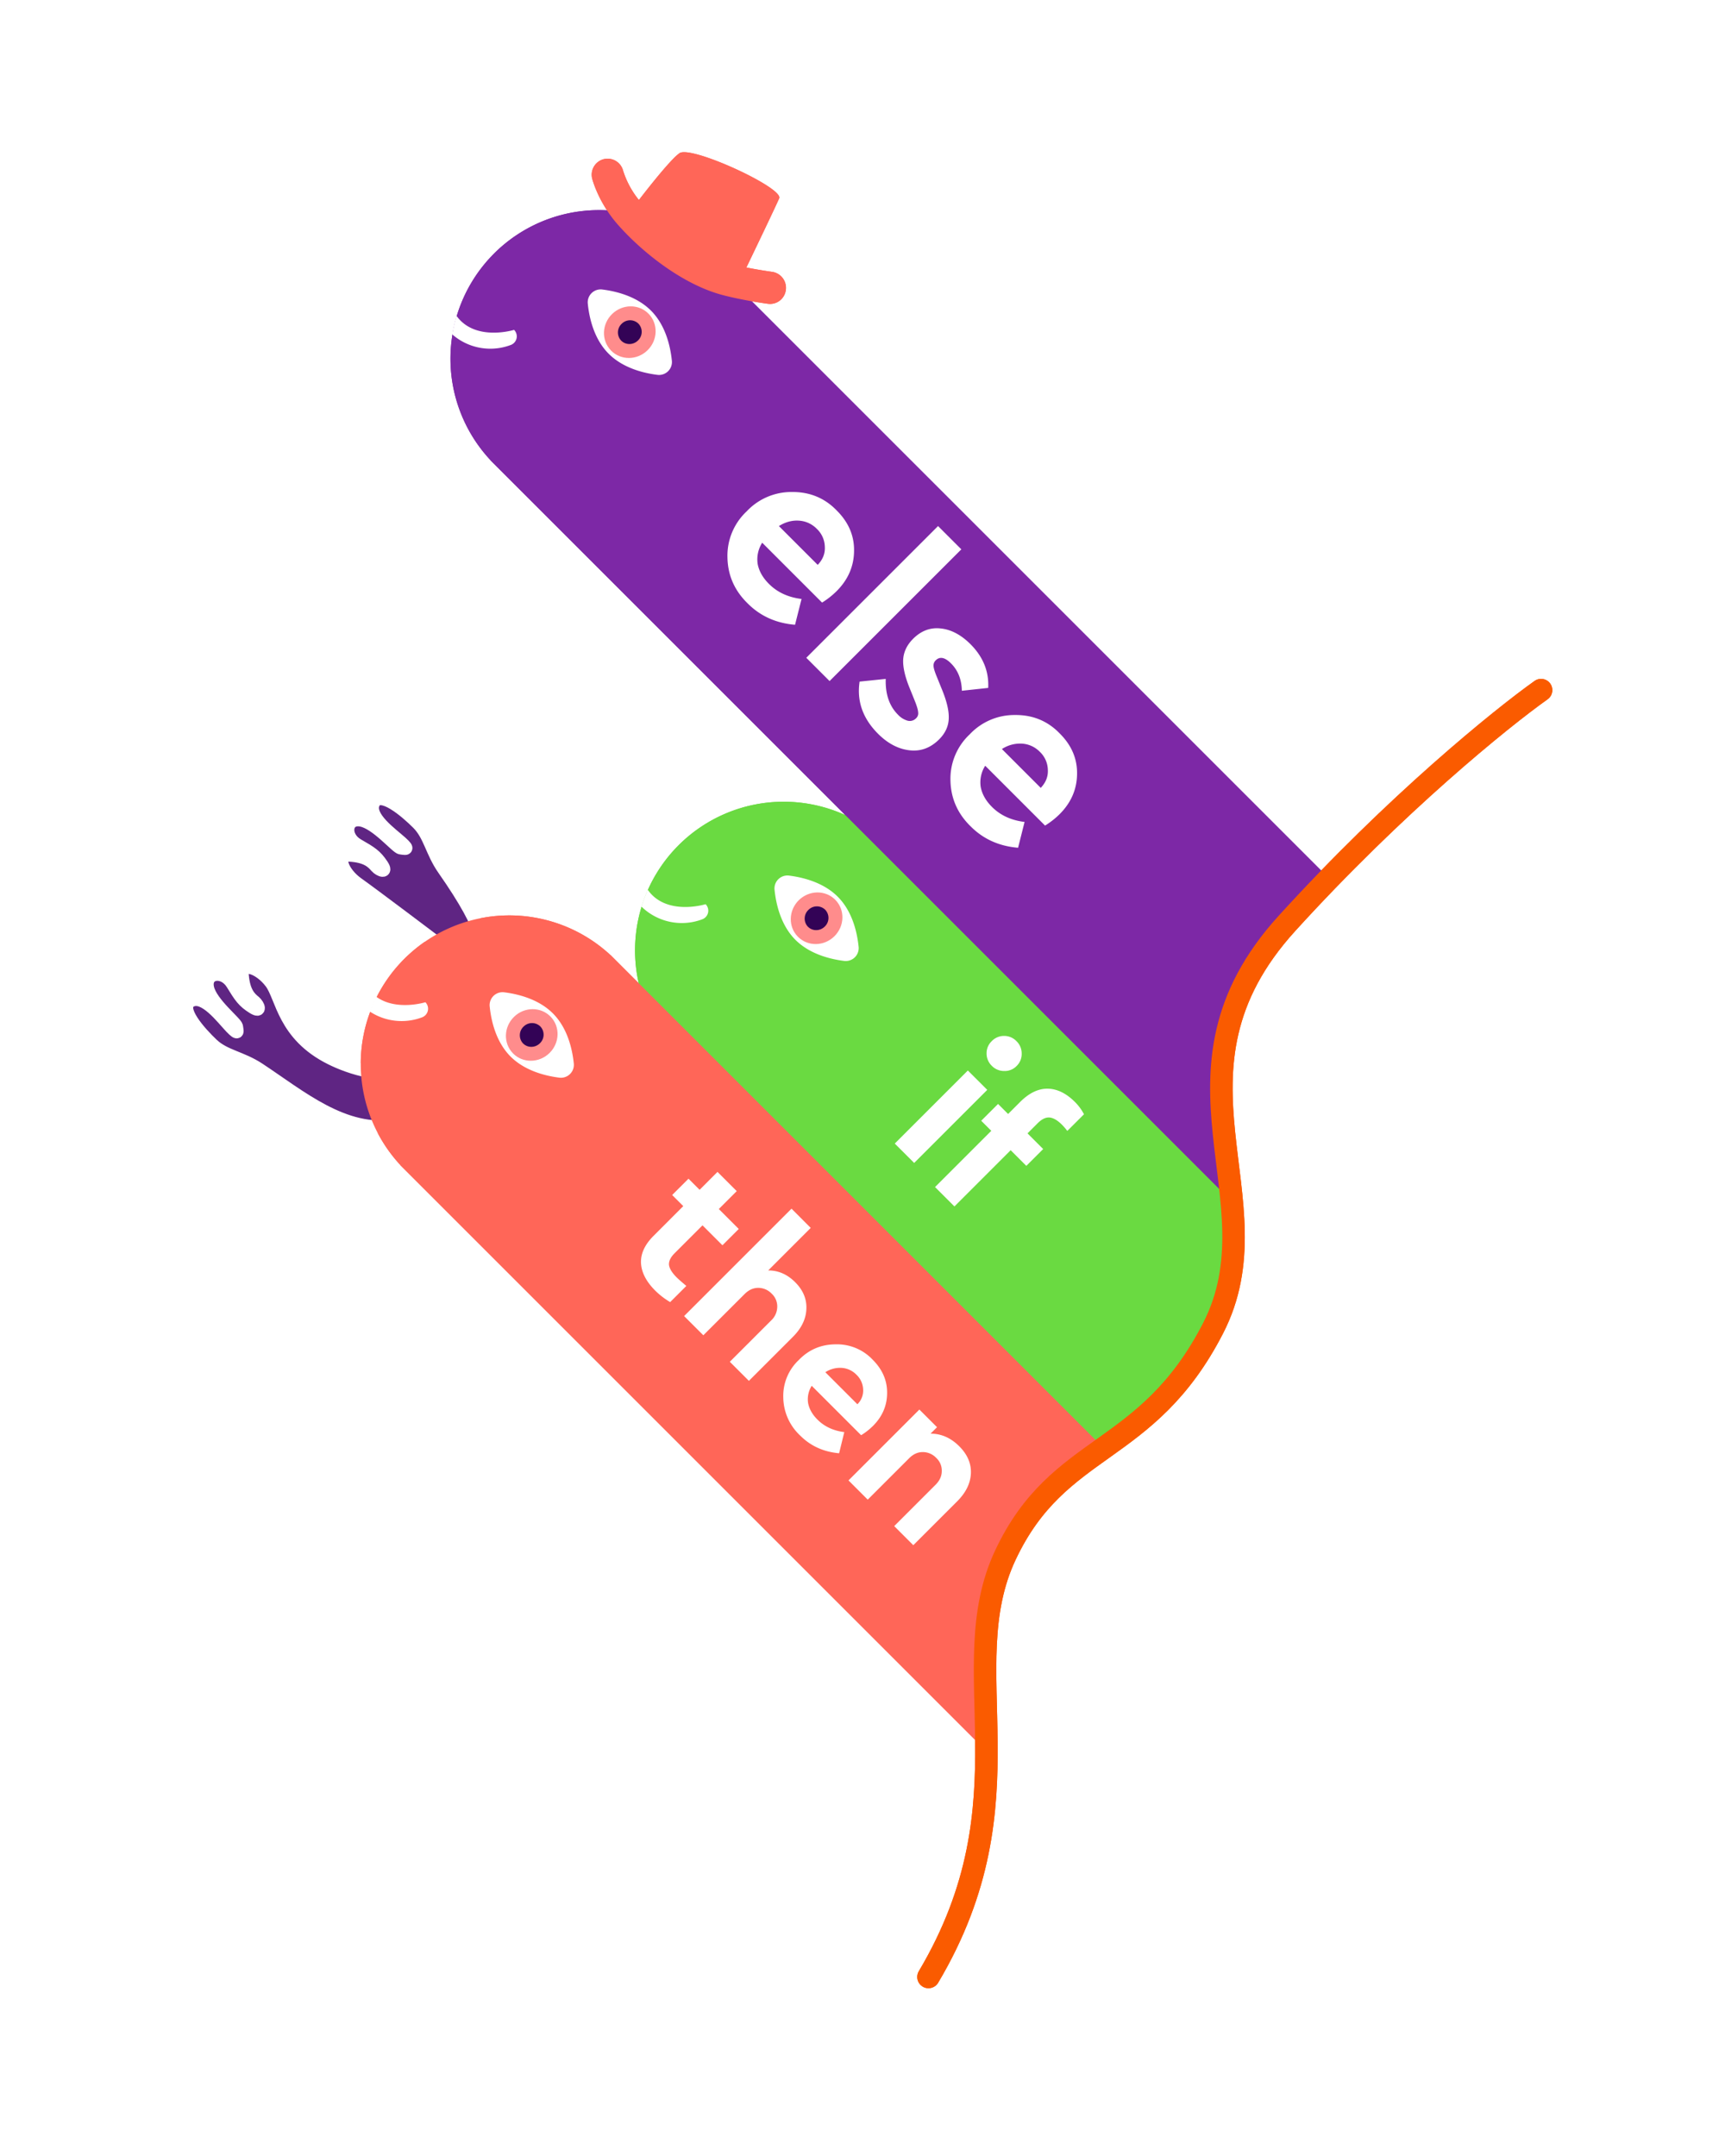 <?xml version="1.0" encoding="UTF-8"?> <svg xmlns="http://www.w3.org/2000/svg" width="68" height="85" fill="none" viewBox="0 0 68 85"> <path stroke="#fff" stroke-linecap="square" d="M1 13.5v-7m7.5 0h-7m65.5 58v7m-7.5 0h7m-58 .501h-7m0-7.5v7M59.5 6h7m0 7.5v-7"></path> <g filter="url(#a)"> <path fill="#5F2583" stroke="#fff" stroke-linecap="round" stroke-linejoin="round" stroke-miterlimit="10" stroke-width=".5" d="M13.045 41.735c.691.343 2.214.912 3.443.316 1.442-.7 2.487-2.365 3.216-2.326.73.039 1.12.587.733 1.486-.94 1.516-2.795 2.815-4.83 3.163-2.034.347-3.777-1.161-5.403-2.232-.69-.455-1.348-.508-1.833-.967-.485-.459-1.37-1.438-.845-1.714.526-.275 1.23.675 1.572 1.034.343.36.246.135.234-.019-.013-.154-1.015-.924-1.144-1.534-.128-.61.621-.72.966-.156.317.517.436.7.821.94.33.206.227-.096.06-.237l-.004-.002c-.168-.141-.417-.35-.474-1.044-.044-.54.681-.288 1.12.296.44.584.491 2.064 2.368 2.996Zm4.112-4.618s3.89 2.247.329-2.851c-.474-.678-.546-1.334-1.018-1.806-.471-.472-1.475-1.33-1.736-.797-.26.533.708 1.21 1.077 1.543.369.332.142.242-.012.233-.155-.008-.953-.989-1.566-1.1-.613-.111-.703.64-.13.97.526.302.713.416.963.794.215.325-.09.23-.235.066l-.003-.003c-.145-.164-.361-.408-1.056-.445-.54-.03-.27.689.327 1.112.596.422 3.06 2.284 3.06 2.284Z"></path> <path fill="#6ADA41" fill-rule="evenodd" d="M48.432 46.722 34.893 33.183l-.002.002a5.859 5.859 0 0 0-8.281 8.281l-.002.003 16.129 16.13c.216-.16.435-.316.656-.474 1.482-1.056 3.035-2.163 4.368-4.756.966-1.878.887-3.744.671-5.647Z" clip-rule="evenodd"></path> <path fill="#FF6658" fill-rule="evenodd" d="M43.48 57.064 24.073 37.657l-.003.002a5.859 5.859 0 0 0-8.28 8.281l-.003.003L38.83 68.986c0-.556-.014-1.098-.028-1.628-.055-2.19-.105-4.179.775-6.05 1.034-2.198 2.393-3.167 3.818-4.183l.086-.06Z" clip-rule="evenodd"></path> <path fill="#7D28A6" fill-rule="evenodd" d="M19.473 10a5.859 5.859 0 0 0-.135 8.145l-.003.003 29.117 29.117.113.11a46.68 46.68 0 0 0-.166-1.476c-.368-2.994-.75-6.095 2.337-9.493a76.166 76.166 0 0 1 1.66-1.769L27.621 9.862l-.003.002a5.859 5.859 0 0 0-8.145.135Z" clip-rule="evenodd"></path> <path fill="#fff" d="M26.484 14.208a.51.51 0 0 1-.581.569c-.551-.07-1.364-.272-1.926-.848-.564-.576-.748-1.393-.805-1.946a.51.51 0 0 1 .58-.568c.552.07 1.364.272 1.927.848s.747 1.393.805 1.945Z"></path> <path fill="#FF8C8C" d="M24.086 13.82c.386.394 1.03.39 1.439-.01.41-.4.428-1.045.042-1.44-.385-.394-1.03-.389-1.439.011-.409.4-.428 1.044-.042 1.438Z"></path> <path fill="#330356" d="M24.486 13.428c.178.182.475.18.663-.004a.469.469 0 0 0 .02-.662.469.469 0 0 0-.663.004.469.469 0 0 0-.02.662Z"></path> <path fill="#fff" fill-rule="evenodd" d="M17.83 13.185a2.278 2.278 0 0 0 2.308.414.361.361 0 0 0 .127-.594s-1.33.414-2.11-.365a1.451 1.451 0 0 1-.157-.186 5.87 5.87 0 0 0-.169.731Z" clip-rule="evenodd"></path> <path fill="#fff" d="m32.406 23.757-2.36-2.36a1.223 1.223 0 0 0-.179.833c.052.283.201.547.446.791.33.331.759.529 1.284.593l-.256 1.017c-.745-.061-1.365-.34-1.859-.833-.526-.508-.795-1.118-.806-1.832a2.396 2.396 0 0 1 .757-1.805 2.415 2.415 0 0 1 1.784-.764c.705-.006 1.295.238 1.77.732.463.462.69.993.68 1.592-.006.604-.235 1.133-.688 1.585a3.194 3.194 0 0 1-.573.451Zm-1.702-3.017 1.53 1.53c.203-.212.297-.451.281-.716a1.005 1.005 0 0 0-.316-.704 1.072 1.072 0 0 0-.697-.323c-.27-.02-.536.05-.798.213Zm1.08 5.193 5.194-5.193.918.918-5.194 5.193-.918-.918Zm2.102.939 1.03-.106c-.019.6.142 1.07.482 1.41a.836.836 0 0 0 .375.236.34.34 0 0 0 .337-.092.263.263 0 0 0 .084-.234c-.004-.087-.043-.228-.12-.424l-.207-.513c-.188-.456-.276-.835-.264-1.137.016-.306.147-.582.391-.827.319-.318.681-.454 1.088-.408.411.042.803.25 1.175.62.498.5.731 1.074.698 1.724l-1.038.112c-.01-.444-.152-.804-.429-1.08-.24-.24-.441-.28-.603-.118a.28.28 0 0 0-.084.234c.008.091.053.233.133.424l.188.465c.197.474.29.862.278 1.164-.008.306-.134.582-.378.827-.342.341-.734.485-1.178.43-.438-.052-.848-.268-1.229-.648-.603-.603-.846-1.29-.729-2.06Zm7.311 5.677-2.36-2.36a1.222 1.222 0 0 0-.178.832c.052.283.2.547.445.792.331.331.76.529 1.285.592l-.256 1.018c-.745-.062-1.365-.34-1.86-.834-.525-.507-.794-1.118-.806-1.831a2.396 2.396 0 0 1 .758-1.805 2.415 2.415 0 0 1 1.784-.764c.704-.007 1.295.237 1.77.732.463.462.689.993.679 1.592-.006.604-.235 1.132-.687 1.585a3.19 3.19 0 0 1-.574.45Zm-1.701-3.017 1.53 1.53c.203-.213.296-.452.28-.717a1.006 1.006 0 0 0-.315-.704 1.072 1.072 0 0 0-.697-.323 1.31 1.31 0 0 0-.798.213Zm-5.65 7.783a.51.51 0 0 1-.58.568c-.552-.07-1.364-.272-1.927-.847-.563-.576-.747-1.393-.805-1.946a.51.51 0 0 1 .58-.568c.552.07 1.364.272 1.927.848.563.575.747 1.392.805 1.945Z"></path> <path fill="#FF8C8C" d="M31.45 36.926c.385.395 1.03.39 1.438-.01.41-.4.428-1.044.043-1.438-.386-.395-1.03-.39-1.44.01-.408.4-.427 1.044-.042 1.438Z"></path> <path fill="#330356" d="M31.849 36.535c.177.182.474.18.662-.004a.469.469 0 0 0 .02-.663.469.469 0 0 0-.663.005.469.469 0 0 0-.02.663Z"></path> <path fill="#fff" d="m35.272 45.085 2.881-2.881.765.764-2.881 2.881-.765-.764Zm3.821-4.036a.666.666 0 0 1 .49-.208.67.67 0 0 1 .486.206.67.67 0 0 1 .206.485.653.653 0 0 1-.202.496.643.643 0 0 1-.49.196.669.669 0 0 1-.486-.205.67.67 0 0 1-.206-.485.656.656 0 0 1 .202-.485Zm1.813 3.233-.401.401.617.618-.664.663-.617-.617-2.217 2.217-.765-.764 2.218-2.218-.397-.396.664-.663.396.396.472-.472c.356-.357.72-.532 1.092-.525.37.006.728.181 1.072.525.143.143.262.304.355.483l-.658.657a2.313 2.313 0 0 0-.209-.244c-.177-.177-.343-.273-.495-.286-.15-.01-.304.066-.463.225Zm-18.288-2.366a.51.51 0 0 1-.581.569c-.551-.07-1.364-.273-1.927-.848-.563-.576-.747-1.393-.805-1.946a.51.51 0 0 1 .581-.568c.551.07 1.364.272 1.927.848s.747 1.393.805 1.945Z"></path> <path fill="#FF8C8C" d="M20.22 41.527c.386.395 1.03.39 1.44-.01.409-.4.428-1.044.042-1.438-.386-.395-1.03-.39-1.439.01-.409.4-.428 1.044-.042 1.438Z"></path> <path fill="#330356" d="M20.62 41.137c.177.181.474.18.662-.005a.469.469 0 0 0 .02-.662.469.469 0 0 0-.663.004.469.469 0 0 0-.02.663Z"></path> <path fill="#fff" d="m27.056 50.698-.638.637a3.025 3.025 0 0 1-.59-.454c-.355-.355-.542-.719-.56-1.09-.014-.368.152-.725.499-1.071l1.168-1.169-.438-.438.644-.643.438.438.705-.706.758.758-.706.706.786.786-.643.643-.786-.786-1.1 1.1c-.159.159-.232.311-.221.457.018.147.119.312.302.495.064.064.191.176.382.337Zm4.199 2.009-1.733 1.733-.752-.752 1.626-1.626a.747.747 0 0 0 .243-.535.679.679 0 0 0-.218-.523.73.73 0 0 0-.534-.23c-.195 0-.373.082-.535.244l-1.626 1.625-.758-.757 4.234-4.234.757.758-1.676 1.677c.398-.002.752.153 1.063.464.314.314.461.668.441 1.062-.016.39-.193.755-.532 1.094Zm2.691 3.876-1.948-1.948a.996.996 0 0 0-.142.682c.044.232.167.45.37.652.273.273.625.437 1.056.492l-.204.834c-.612-.055-1.122-.286-1.53-.694a2.091 2.091 0 0 1-.671-1.507 1.94 1.94 0 0 1 .612-1.476c.395-.41.882-.616 1.46-.618a1.933 1.933 0 0 1 1.456.61c.381.382.57.818.565 1.31-.002.495-.187.927-.556 1.296a2.571 2.571 0 0 1-.468.367ZM32.535 54.1l1.263 1.263a.75.75 0 0 0 .227-.586.837.837 0 0 0-.264-.579.892.892 0 0 0-.573-.269 1.061 1.061 0 0 0-.653.171Zm5.2 5.087-1.733 1.732-.752-.752 1.631-1.631c.162-.162.243-.34.244-.535a.678.678 0 0 0-.218-.523.73.73 0 0 0-.535-.23c-.195 0-.373.082-.535.244l-1.631 1.631-.758-.758 2.794-2.794.696.696-.254.254c.42 0 .797.165 1.13.498.322.322.475.678.459 1.068-.016.39-.196.757-.538 1.1Z"></path> <path fill="#FF6658" d="M25.186 7.885a3.525 3.525 0 0 1-.623-1.156.632.632 0 0 0-.769-.453.634.634 0 0 0-.455.746l.006.025c.01.037.243.929.993 1.789.889 1.02 2.509 2.365 4.151 2.797.821.216 1.748.34 1.787.344.344.045.66-.2.703-.548a.637.637 0 0 0-.546-.712l-.01-.001c-.066-.01-.501-.07-1-.17.378-.787 1.16-2.418 1.293-2.728.176-.411-3.465-2.091-3.928-1.78-.314.213-1.12 1.222-1.602 1.847Z"></path> <path fill="#fff" fill-rule="evenodd" d="M14.578 39.88a2.28 2.28 0 0 0 2.063.227.362.362 0 0 0 .128-.594s-1.148.358-1.936-.216c-.096.19-.18.385-.255.583Zm10.709-4.137a2.278 2.278 0 0 0 2.4.499.362.362 0 0 0 .128-.594s-1.33.414-2.11-.365a1.476 1.476 0 0 1-.17-.204 5.967 5.967 0 0 0-.248.664Z" clip-rule="evenodd"></path> <g opacity=".8"> <mask id="b" width="19" height="39" x="37" y="30" maskUnits="userSpaceOnUse" style="mask-type:alpha"> <path fill="#C4C4C4" fill-rule="evenodd" d="M55.562 31.489a79.011 79.011 0 0 0-4.89 4.92c-3.088 3.397-2.706 6.498-2.337 9.493.27 2.188.532 4.32-.573 6.468-1.333 2.592-2.886 3.7-4.368 4.756-1.425 1.016-2.784 1.985-3.818 4.183-.88 1.87-.83 3.86-.775 6.05l.016.645c-.569-.497-1.151-1.049-1.436-1.439-.338-.462-.253-.865-.092-1.633a15.11 15.11 0 0 0 .365-3.04c.073-3.16.932-6.275 3.177-8.019 2.245-1.744 4.705-5.234 5.325-8.128.305-1.42.428-3.034.541-4.535.119-1.557.227-2.992.521-3.96.83-2.736 3.405-4.779 4.531-5.672.201-.16.356-.283.447-.366.596-.551 2.31-.92 2.844-.42.124.117.307.37.522.697Z" clip-rule="evenodd"></path> </mask> <g mask="url(#b)"> <path fill="url(#c)" d="M24.804 27.133h45.01v45.01h-45.01z"></path> </g> </g> <path stroke="#FA5B00" stroke-linecap="round" stroke-linejoin="round" stroke-width=".887" d="M60.75 27.208c-1.56 1.107-5.747 4.496-10.022 9.2-5.344 5.881-.294 10.875-2.91 15.961-2.615 5.087-6.077 4.456-8.185 8.94-2.11 4.483 1.123 9.642-3.032 16.633"></path> </g> <path fill="#5F2583" stroke="#fff" stroke-linecap="round" stroke-linejoin="round" stroke-miterlimit="10" stroke-width=".5" d="M13.045 41.735c.691.343 2.214.912 3.443.316 1.442-.7 2.487-2.365 3.216-2.326.73.039 1.12.587.733 1.486-.94 1.516-2.795 2.815-4.83 3.163-2.034.347-3.777-1.161-5.403-2.232-.69-.455-1.348-.508-1.833-.967-.485-.459-1.37-1.438-.845-1.714.526-.275 1.23.675 1.572 1.034.343.36.246.135.234-.019-.013-.154-1.015-.924-1.144-1.534-.128-.61.621-.72.966-.156.317.517.436.7.821.94.33.206.227-.096.06-.237l-.004-.002c-.168-.141-.417-.35-.474-1.044-.044-.54.681-.288 1.12.296.44.584.491 2.064 2.368 2.996Zm4.112-4.618s3.89 2.247.329-2.851c-.474-.678-.546-1.334-1.018-1.806-.471-.472-1.475-1.33-1.736-.797-.26.533.708 1.21 1.077 1.543.369.332.142.242-.012.233-.155-.008-.953-.989-1.566-1.1-.613-.111-.703.64-.13.97.526.302.713.416.963.794.215.325-.09.23-.235.066l-.003-.003c-.145-.164-.361-.408-1.056-.445-.54-.03-.27.689.327 1.112.596.422 3.06 2.284 3.06 2.284Z"></path> <path fill="#6ADA41" fill-rule="evenodd" d="M48.432 46.722 34.893 33.183l-.002.002a5.859 5.859 0 0 0-8.281 8.281l-.002.003 16.129 16.13c.216-.16.435-.316.656-.474 1.482-1.056 3.035-2.163 4.368-4.756.966-1.878.887-3.744.671-5.647Z" clip-rule="evenodd"></path> <path fill="#FF6658" fill-rule="evenodd" d="M43.48 57.064 24.073 37.657l-.003.002a5.859 5.859 0 0 0-8.28 8.281l-.003.003L38.83 68.986c0-.556-.014-1.098-.028-1.628-.055-2.19-.105-4.179.775-6.05 1.034-2.198 2.393-3.167 3.818-4.183l.086-.06Z" clip-rule="evenodd"></path> <path fill="#7D28A6" fill-rule="evenodd" d="M19.473 10a5.859 5.859 0 0 0-.135 8.145l-.003.003 29.117 29.117.113.11a46.68 46.68 0 0 0-.166-1.476c-.368-2.994-.75-6.095 2.337-9.493a76.166 76.166 0 0 1 1.66-1.769L27.621 9.862l-.003.002a5.859 5.859 0 0 0-8.145.135Z" clip-rule="evenodd"></path> <path fill="#fff" d="M26.484 14.208a.51.51 0 0 1-.581.569c-.551-.07-1.364-.272-1.926-.848-.564-.576-.748-1.393-.805-1.946a.51.51 0 0 1 .58-.568c.552.07 1.364.272 1.927.848s.747 1.393.805 1.945Z"></path> <path fill="#FF8C8C" d="M24.086 13.82c.386.394 1.03.39 1.439-.01.41-.4.428-1.045.042-1.44-.385-.394-1.03-.389-1.439.011-.409.4-.428 1.044-.042 1.438Z"></path> <path fill="#330356" d="M24.486 13.428c.178.182.475.18.663-.004a.469.469 0 0 0 .02-.662.469.469 0 0 0-.663.004.469.469 0 0 0-.02.662Z"></path> <path fill="#fff" fill-rule="evenodd" d="M17.83 13.185a2.278 2.278 0 0 0 2.308.414.361.361 0 0 0 .127-.594s-1.33.414-2.11-.365a1.451 1.451 0 0 1-.157-.186 5.87 5.87 0 0 0-.169.731Z" clip-rule="evenodd"></path> <path fill="#fff" d="m32.406 23.757-2.36-2.36a1.223 1.223 0 0 0-.179.833c.052.283.201.547.446.791.33.331.759.529 1.284.593l-.256 1.017c-.745-.061-1.365-.34-1.859-.833-.526-.508-.795-1.118-.806-1.832a2.396 2.396 0 0 1 .757-1.805 2.415 2.415 0 0 1 1.784-.764c.705-.006 1.295.238 1.77.732.463.462.69.993.68 1.592-.006.604-.235 1.133-.688 1.585a3.194 3.194 0 0 1-.573.451Zm-1.702-3.017 1.53 1.53c.203-.212.297-.451.281-.716a1.005 1.005 0 0 0-.316-.704 1.072 1.072 0 0 0-.697-.323c-.27-.02-.536.05-.798.213Zm1.08 5.193 5.194-5.193.918.918-5.194 5.193-.918-.918Zm2.102.939 1.03-.106c-.019.6.142 1.07.482 1.41a.836.836 0 0 0 .375.236.34.34 0 0 0 .337-.092.263.263 0 0 0 .084-.234c-.004-.087-.043-.228-.12-.424l-.207-.513c-.188-.456-.276-.835-.264-1.137.016-.306.147-.582.391-.827.319-.318.681-.454 1.088-.408.411.042.803.25 1.175.62.498.5.731 1.074.698 1.724l-1.038.112c-.01-.444-.152-.804-.429-1.08-.24-.24-.441-.28-.603-.118a.28.28 0 0 0-.084.234c.008.091.053.233.133.424l.188.465c.197.474.29.862.278 1.164-.008.306-.134.582-.378.827-.342.341-.734.485-1.178.43-.438-.052-.848-.268-1.229-.648-.603-.603-.846-1.29-.729-2.06Zm7.311 5.677-2.36-2.36a1.222 1.222 0 0 0-.178.832c.052.283.2.547.445.792.331.331.76.529 1.285.592l-.256 1.018c-.745-.062-1.365-.34-1.86-.834-.525-.507-.794-1.118-.806-1.831a2.396 2.396 0 0 1 .758-1.805 2.415 2.415 0 0 1 1.784-.764c.704-.007 1.295.237 1.77.732.463.462.689.993.679 1.592-.006.604-.235 1.132-.687 1.585a3.19 3.19 0 0 1-.574.45Zm-1.701-3.017 1.53 1.53c.203-.213.296-.452.28-.717a1.006 1.006 0 0 0-.315-.704 1.072 1.072 0 0 0-.697-.323 1.31 1.31 0 0 0-.798.213Zm-5.65 7.783a.51.51 0 0 1-.58.568c-.552-.07-1.364-.272-1.927-.847-.563-.576-.747-1.393-.805-1.946a.51.51 0 0 1 .58-.568c.552.07 1.364.272 1.927.848.563.575.747 1.392.805 1.945Z"></path> <path fill="#FF8C8C" d="M31.45 36.926c.385.395 1.03.39 1.438-.01.41-.4.428-1.044.043-1.438-.386-.395-1.03-.39-1.44.01-.408.4-.427 1.044-.042 1.438Z"></path> <path fill="#330356" d="M31.849 36.535c.177.182.474.18.662-.004a.469.469 0 0 0 .02-.663.469.469 0 0 0-.663.005.469.469 0 0 0-.02.663Z"></path> <path fill="#fff" d="m35.272 45.085 2.881-2.881.765.764-2.881 2.881-.765-.764Zm3.821-4.036a.666.666 0 0 1 .49-.208.67.67 0 0 1 .486.206.67.67 0 0 1 .206.485.653.653 0 0 1-.202.496.643.643 0 0 1-.49.196.669.669 0 0 1-.486-.205.67.67 0 0 1-.206-.485.656.656 0 0 1 .202-.485Zm1.813 3.233-.401.401.617.618-.664.663-.617-.617-2.217 2.217-.765-.764 2.218-2.218-.397-.396.664-.663.396.396.472-.472c.356-.357.72-.532 1.092-.525.37.006.728.181 1.072.525.143.143.262.304.355.483l-.658.657a2.313 2.313 0 0 0-.209-.244c-.177-.177-.343-.273-.495-.286-.15-.01-.304.066-.463.225Zm-18.288-2.366a.51.51 0 0 1-.581.569c-.551-.07-1.364-.273-1.927-.848-.563-.576-.747-1.393-.805-1.946a.51.51 0 0 1 .581-.568c.551.07 1.364.272 1.927.848s.747 1.393.805 1.945Z"></path> <path fill="#FF8C8C" d="M20.22 41.527c.386.395 1.03.39 1.44-.01.409-.4.428-1.044.042-1.438-.386-.395-1.03-.39-1.439.01-.409.4-.428 1.044-.042 1.438Z"></path> <path fill="#330356" d="M20.62 41.137c.177.181.474.18.662-.005a.469.469 0 0 0 .02-.662.469.469 0 0 0-.663.004.469.469 0 0 0-.02.663Z"></path> <path fill="#fff" d="m27.056 50.698-.638.637a3.025 3.025 0 0 1-.59-.454c-.355-.355-.542-.719-.56-1.09-.014-.368.152-.725.499-1.071l1.168-1.169-.438-.438.644-.643.438.438.705-.706.758.758-.706.706.786.786-.643.643-.786-.786-1.1 1.1c-.159.159-.232.311-.221.457.018.147.119.312.302.495.064.064.191.176.382.337Zm4.199 2.009-1.733 1.733-.752-.752 1.626-1.626a.747.747 0 0 0 .243-.535.679.679 0 0 0-.218-.523.73.73 0 0 0-.534-.23c-.195 0-.373.082-.535.244l-1.626 1.625-.758-.757 4.234-4.234.757.758-1.676 1.677c.398-.002.752.153 1.063.464.314.314.461.668.441 1.062-.016.39-.193.755-.532 1.094Zm2.691 3.876-1.948-1.948a.996.996 0 0 0-.142.682c.044.232.167.45.37.652.273.273.625.437 1.056.492l-.204.834c-.612-.055-1.122-.286-1.53-.694a2.091 2.091 0 0 1-.671-1.507 1.94 1.94 0 0 1 .612-1.476c.395-.41.882-.616 1.46-.618a1.933 1.933 0 0 1 1.456.61c.381.382.57.818.565 1.31-.002.495-.187.927-.556 1.296a2.571 2.571 0 0 1-.468.367ZM32.535 54.1l1.263 1.263a.75.75 0 0 0 .227-.586.837.837 0 0 0-.264-.579.892.892 0 0 0-.573-.269 1.061 1.061 0 0 0-.653.171Zm5.2 5.087-1.733 1.732-.752-.752 1.631-1.631c.162-.162.243-.34.244-.535a.678.678 0 0 0-.218-.523.73.73 0 0 0-.535-.23c-.195 0-.373.082-.535.244l-1.631 1.631-.758-.758 2.794-2.794.696.696-.254.254c.42 0 .797.165 1.13.498.322.322.475.678.459 1.068-.016.39-.196.757-.538 1.1Z"></path> <path fill="#FF6658" d="M25.186 7.885a3.525 3.525 0 0 1-.623-1.156.632.632 0 0 0-.769-.453.634.634 0 0 0-.455.746l.006.025c.01.037.243.929.993 1.789.889 1.02 2.509 2.365 4.151 2.797.821.216 1.748.34 1.787.344.344.045.66-.2.703-.548a.637.637 0 0 0-.546-.712l-.01-.001c-.066-.01-.501-.07-1-.17.378-.787 1.16-2.418 1.293-2.728.176-.411-3.465-2.091-3.928-1.78-.314.213-1.12 1.222-1.602 1.847Z"></path> <path fill="#fff" fill-rule="evenodd" d="M14.578 39.88a2.28 2.28 0 0 0 2.063.227.362.362 0 0 0 .128-.594s-1.148.358-1.936-.216c-.096.19-.18.385-.255.583Zm10.709-4.137a2.278 2.278 0 0 0 2.4.499.362.362 0 0 0 .128-.594s-1.33.414-2.11-.365a1.476 1.476 0 0 1-.17-.204 5.967 5.967 0 0 0-.248.664Z" clip-rule="evenodd"></path> <g opacity=".8"> <mask id="d" width="19" height="39" x="37" y="30" maskUnits="userSpaceOnUse" style="mask-type:alpha"> <path fill="#C4C4C4" fill-rule="evenodd" d="M55.562 31.489a79.011 79.011 0 0 0-4.89 4.92c-3.088 3.397-2.706 6.498-2.337 9.493.27 2.188.532 4.32-.573 6.468-1.333 2.592-2.886 3.7-4.368 4.756-1.425 1.016-2.784 1.985-3.818 4.183-.88 1.87-.83 3.86-.775 6.05l.016.645c-.569-.497-1.151-1.049-1.436-1.439-.338-.462-.253-.865-.092-1.633a15.11 15.11 0 0 0 .365-3.04c.073-3.16.932-6.275 3.177-8.019 2.245-1.744 4.705-5.234 5.325-8.128.305-1.42.428-3.034.541-4.535.119-1.557.227-2.992.521-3.96.83-2.736 3.405-4.779 4.531-5.672.201-.16.356-.283.447-.366.596-.551 2.31-.92 2.844-.42.124.117.307.37.522.697Z" clip-rule="evenodd"></path> </mask> <g mask="url(#d)"> <path fill="url(#e)" d="M24.804 27.133h45.01v45.01h-45.01z"></path> </g> </g> <path stroke="#FA5B00" stroke-linecap="round" stroke-linejoin="round" stroke-width=".887" d="M60.75 27.208c-1.56 1.107-5.747 4.496-10.022 9.2-5.344 5.881-.294 10.875-2.91 15.961-2.615 5.087-6.077 4.456-8.185 8.94-2.11 4.483 1.123 9.642-3.032 16.633"></path> <defs> <pattern id="c" width="1" height="1" patternContentUnits="objectBoundingBox"> <use href="#f" transform="scale(.001)"></use> </pattern> <pattern id="e" width="1" height="1" patternContentUnits="objectBoundingBox"> <use href="#f" transform="scale(.001)"></use> </pattern> <filter id="a" width="66.079" height="84.385" x="1.114" y="0" color-interpolation-filters="sRGB" filterUnits="userSpaceOnUse"> <feFlood flood-opacity="0" result="BackgroundImageFix"></feFlood> <feBlend in="SourceGraphic" in2="BackgroundImageFix" result="shape"></feBlend> <feGaussianBlur result="effect1_foregroundBlur_2387_1421" stdDeviation="3"></feGaussianBlur> </filter> <image id="f" width="900" height="900"></image> </defs> </svg> 